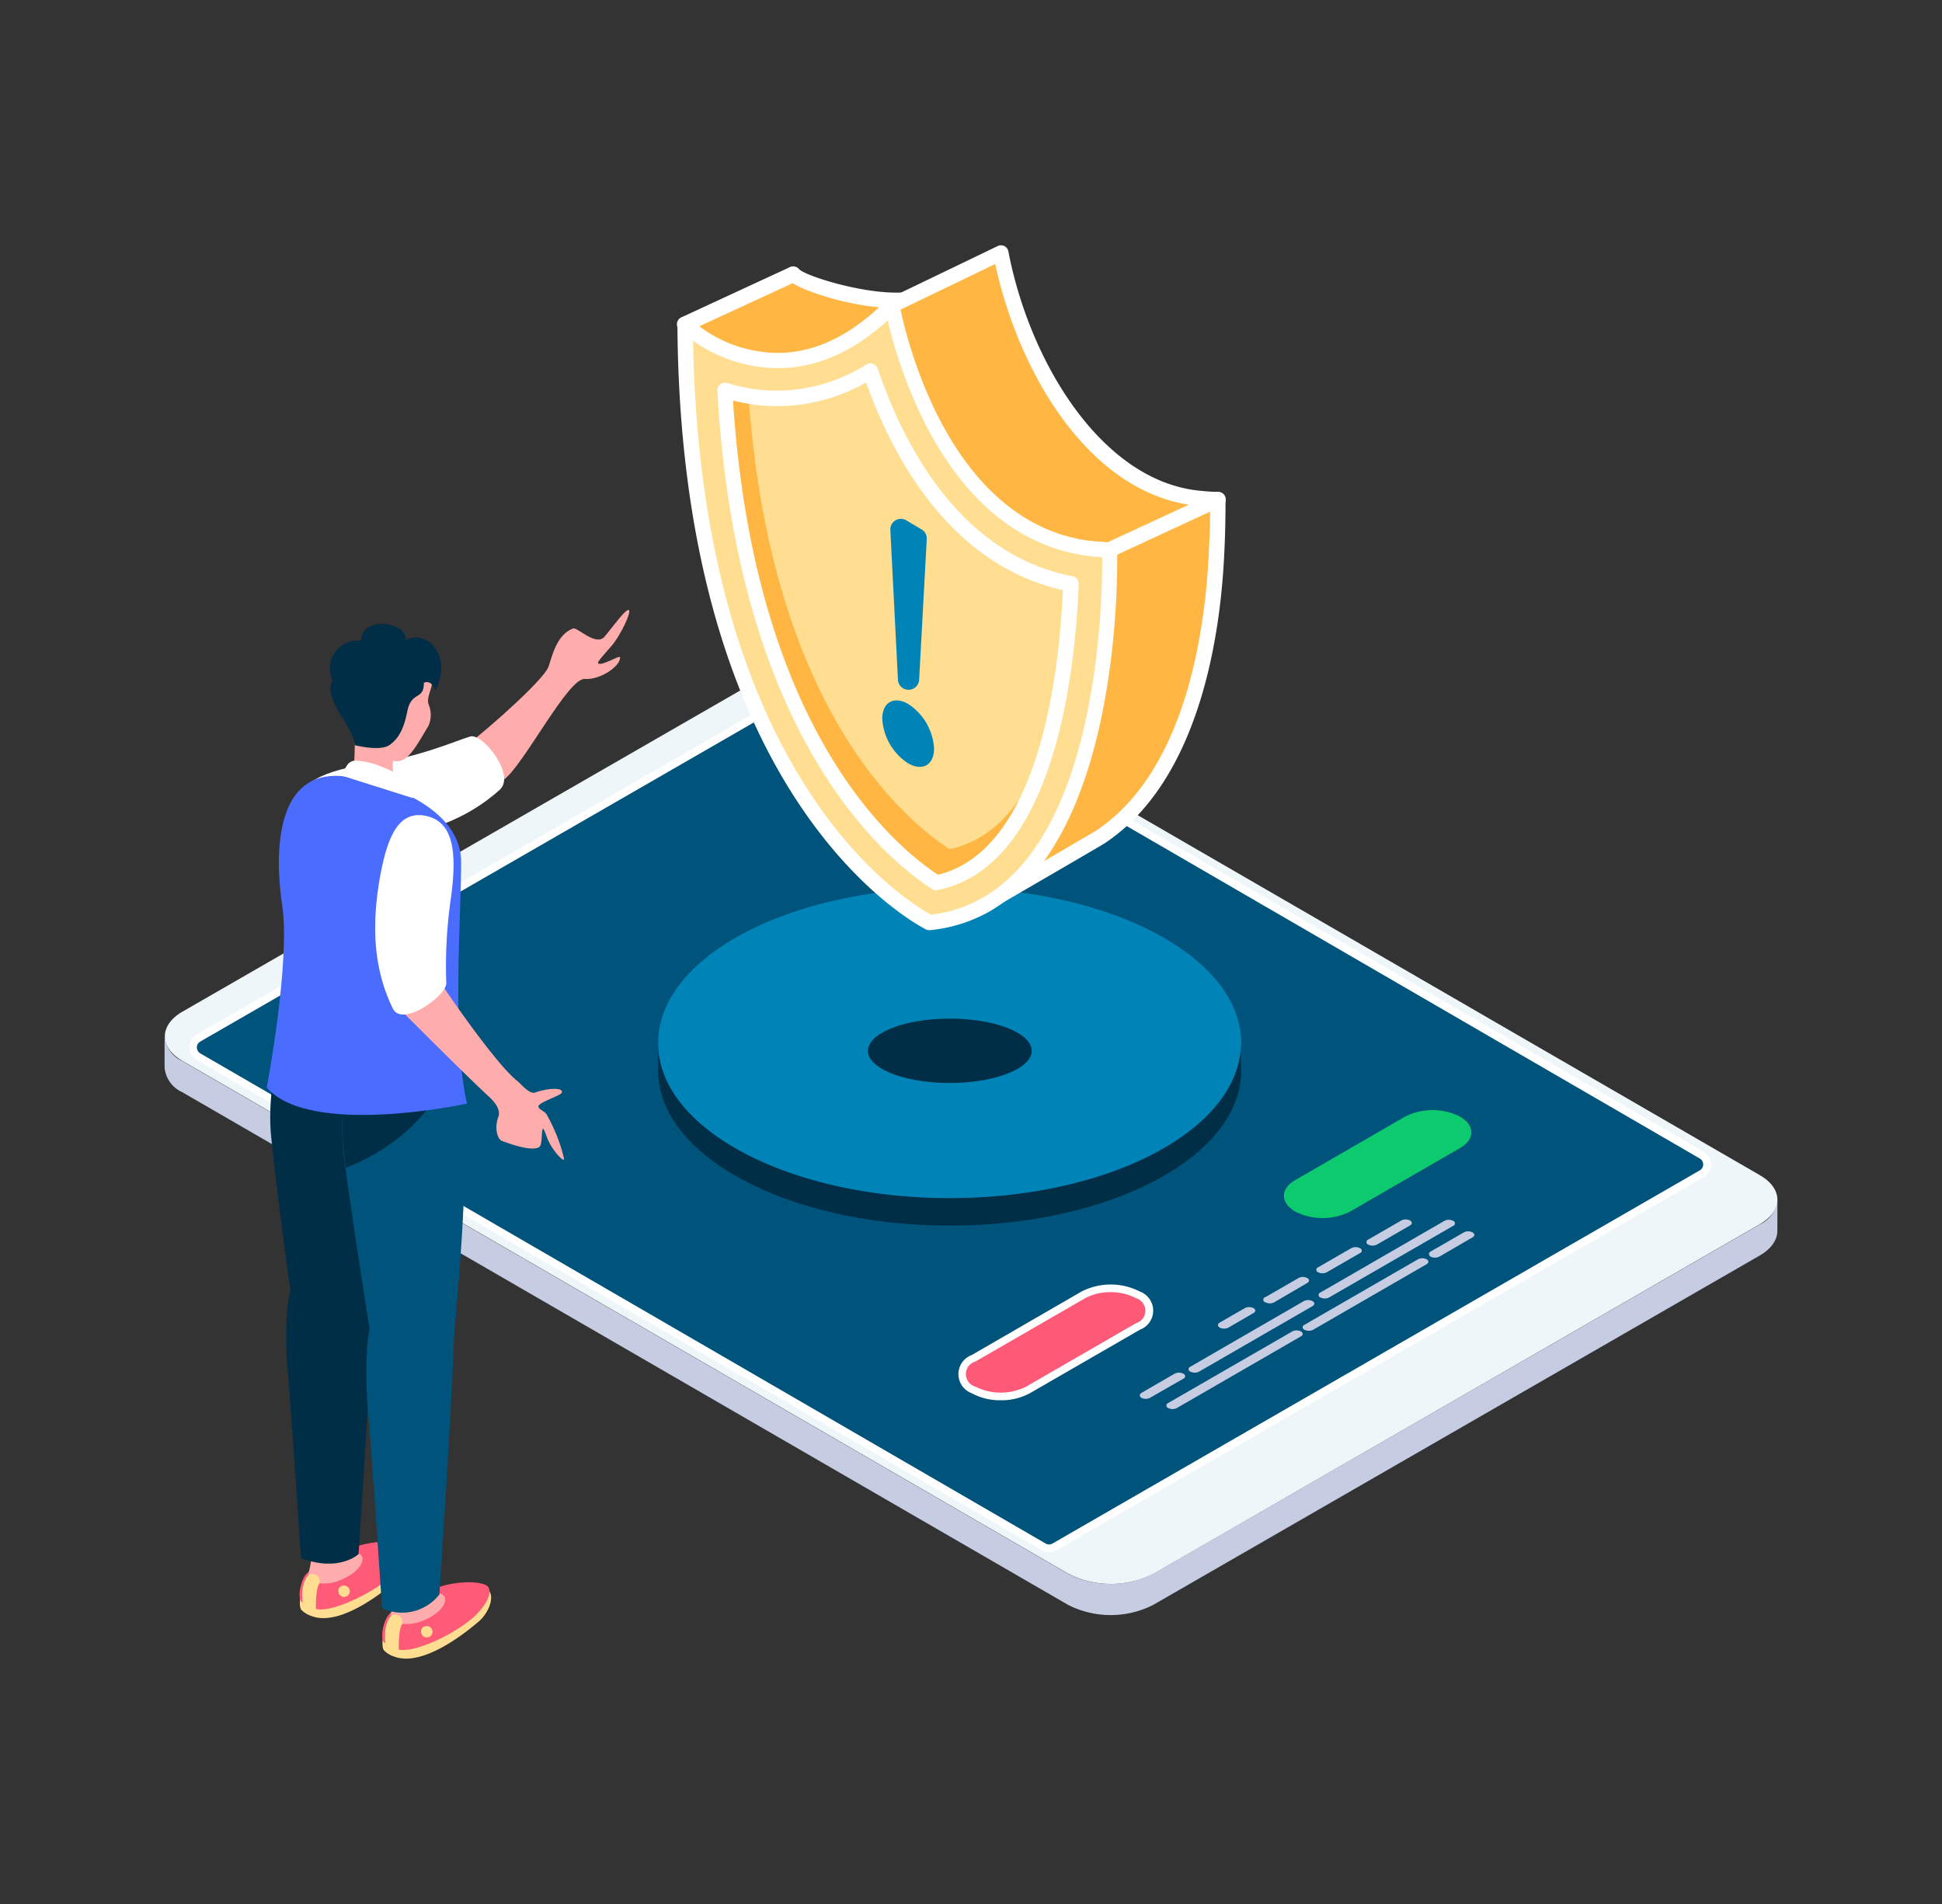 <svg xmlns="http://www.w3.org/2000/svg" viewBox="0 0 255 250" id="security-warning">
  <rect x="0" y="0" width="255" height="250" fill="#333333" stroke="none"/>
  <path d="M233.39,157.52a4,4,0,0,1-2.34,3.27l-79.61,45.85a12.32,12.32,0,0,1-11.2,0L23.91,139.3a3.93,3.93,0,0,1-2.3-3.23v4.09a3.92,3.92,0,0,0,2.29,3.23l116.34,67.33a12.32,12.32,0,0,0,11.2,0l79.6-45.85c1.57-.9,2.35-2.09,2.34-3.27Z" fill="#c6cde3"></path>
  <path d="M231.09,154.31,114.76,87a12.29,12.29,0,0,0-11.2,0L24,132.81c-3.12,1.78-3.14,4.7-.05,6.48l116.32,67.34a12.31,12.31,0,0,0,11.21,0L231,160.79C234.16,159,234.17,156.09,231.09,154.31Z" fill="#eff6f9"></path>
  <path d="M223.45,154.14l-85,49a1.38,1.38,0,0,1-1.39,0L26,138.72a1.4,1.4,0,0,1,0-2.42l85-49a1.4,1.4,0,0,1,1.4,0l111.05,64.39A1.39,1.39,0,0,1,223.45,154.14Z" fill="#00537a"></path>
  <path d="M137.75,203.8a1.89,1.89,0,0,1-.95-.26l-111-64.39a1.89,1.89,0,0,1,0-3.28l85-49a1.9,1.9,0,0,1,1.9,0l111.05,64.39a1.9,1.9,0,0,1,0,3.28l-85,49A1.85,1.85,0,0,1,137.75,203.8Zm-26-116.16a.89.89,0,0,0-.45.12l-85,49a.88.88,0,0,0-.45.77.91.91,0,0,0,.45.78L137.3,202.67a.88.88,0,0,0,.9,0l85-49a.9.9,0,0,0,0-1.55l-111-64.39A.92.92,0,0,0,111.71,87.64Z" fill="#fff"></path>
  <path d="m172.34 171.5-14.89 8.6a1.27 1.27 0 0 1-1.14 0 .34.34 0 0 1 0-.65l14.89-8.61a1.27 1.27 0 0 1 1.14 0C172.66 171 172.66 171.32 172.34 171.5ZM187.32 166l-14.89 8.6a1.27 1.27 0 0 1-1.14 0 .34.34 0 0 1 0-.65l14.9-8.6a1.25 1.25 0 0 1 1.13 0C187.64 165.52 187.64 165.81 187.32 166ZM149.9 182.88l4.34-2.51a1.27 1.27 0 0 1 1.14 0 .35.35 0 0 1 0 .66L151 183.54a1.25 1.25 0 0 1-1.13 0C149.59 183.35 149.59 183.06 149.9 182.88ZM187.87 164.32l4.34-2.5a1.21 1.21 0 0 1 1.14 0c.32.18.32.47 0 .65L189 165a1.27 1.27 0 0 1-1.14 0C187.56 164.8 187.56 164.51 187.87 164.32ZM173.38 169.71l16.29-9.41a1.27 1.27 0 0 1 1.14 0 .35.35 0 0 1 0 .66l-16.29 9.4a1.27 1.27 0 0 1-1.14 0A.34.34 0 0 1 173.38 169.71ZM153.39 184.22l16.3-9.4a1.25 1.25 0 0 1 1.13 0c.32.18.32.47 0 .65l-16.29 9.41a1.27 1.27 0 0 1-1.14 0A.35.35 0 0 1 153.39 184.22Z" fill="#c6cde3"></path>
  <path d="M177.28,159.08l14.42-8.33c2-1.14,2-3,0-4.14a8,8,0,0,0-7.19,0l-14.42,8.33c-2,1.14-2,3,0,4.15A8,8,0,0,0,177.28,159.08Z" fill="#0dca6f"></path>
  <path d="M135,182.5l14.43-8.33c2-1.14,2-3,0-4.14a8,8,0,0,0-7.19,0l-14.42,8.33c-2,1.14-2,3,0,4.15A7.94,7.94,0,0,0,135,182.5Z" fill="#ff5978"></path>
  <path d="M131.41,183.86a7.78,7.78,0,0,1-3.83-.93,2.67,2.67,0,0,1,0-5L142,169.59a8.41,8.41,0,0,1,7.69,0,2.67,2.67,0,0,1,0,5l-14.43,8.33h0A7.85,7.85,0,0,1,131.41,183.86Zm14.42-14.19a6.84,6.84,0,0,0-3.34.79l-14.42,8.32a1.71,1.71,0,0,0,0,3.29,7.46,7.46,0,0,0,6.67,0l14.43-8.33a1.71,1.71,0,0,0,0-3.28A6.91,6.91,0,0,0,145.83,169.67Z" fill="#fff"></path>
  <path d="m173.08 166.4 4.35-2.51a1.21 1.21 0 0 1 1.14 0 .34.34 0 0 1 0 .65l-4.35 2.51a1.27 1.27 0 0 1-1.14 0A.34.34 0 0 1 173.08 166.4ZM160.16 173.66l3.3-1.9a1.25 1.25 0 0 1 1.13 0c.32.18.32.47 0 .65l-3.29 1.91a1.27 1.27 0 0 1-1.14 0C159.85 174.13 159.85 173.84 160.16 173.66ZM166.17 170.31l4.34-2.5a1.21 1.21 0 0 1 1.14 0c.32.18.32.47 0 .65L167.31 171a1.27 1.27 0 0 1-1.14 0A.35.35 0 0 1 166.17 170.31ZM179.66 162.76l4.35-2.51a1.25 1.25 0 0 1 1.13 0c.32.19.32.48 0 .66l-4.34 2.51a1.27 1.27 0 0 1-1.14 0A.35.35 0 0 1 179.66 162.76Z" fill="#c6cde3"></path>
  <path d="M124.7,157.31c20.4,0,37-8.49,38.17-19.19,0,0,.11,2,.11,2.45,0,11.25-17.14,20.36-38.28,20.36s-38.28-9.11-38.28-20.36V137C86.42,148.2,103.56,157.31,124.7,157.31Z" fill="#002e47"></path>
  <path d="M124.7,116.59c21.14,0,38.28,9.11,38.28,20.36a11.3,11.3,0,0,1-.11,1.17c-1.14,10.7-17.77,19.19-38.17,19.19-21.14,0-38.28-9.11-38.28-20.36S103.56,116.59,124.7,116.59Z" fill="#0083b7"></path>
  <path d="M124.7,133.75c5.94,0,10.76,1.89,10.76,4.21a2,2,0,0,1,0,.24c-.32,2.22-5,4-10.73,4-5.94,0-10.76-1.88-10.76-4.21S118.76,133.75,124.7,133.75Z" fill="#002e47"></path>
  <g style="isolation:isolate">
    <path d="M121.28,38.9c-4.88,1.83-16.1-1.66-17.1-2.92l-14.26,6.6.1.09c4.29,3.69,10.46,6.71,17.06,4.35,5.2-1.86,16.12-8.89,16.12-8.89C122.55,38.43,121.91,38.68,121.28,38.9Z" fill="#ffb642"></path>
    <path d="M102.33,48.86c-5.64,0-10.35-3.18-13-5.43l-.14-.13a1,1,0,0,1-.29-.89,1,1,0,0,1,.57-.74l14.26-6.6a1,1,0,0,1,1.2.28c1.1,1.09,11.62,4.25,16,2.61h0a18.17,18.17,0,0,0,1.82-.73,1,1,0,0,1,1,1.75c-.45.29-11.08,7.12-16.33,9A15.16,15.16,0,0,1,102.33,48.86Zm-10.55-6c3.26,2.5,8.81,5.46,15,3.26a77,77,0,0,0,10.85-5.66c-5,0-11.33-1.89-13.54-3.28Z" fill="#fff"></path>
    <path d="M159.73,73.17c.11-2,.23-4.38.19-7.31V65.6l-14.26,6.61v.25c-.8,15.46-2.23,34.67-15.42,45.8a9.93,9.93,0,0,1-2.21,1.23s15.76-9.13,16.46-9.58C154.89,103,159,87.86,159.73,73.17Z" fill="#ffb642"></path>
    <path d="M128,120.49a1,1,0,0,1-.88-.54,1,1,0,0,1,.38-1.33l2.28-1.32C142.92,106,144,85.81,144.66,72.41v-.12a1.09,1.09,0,0,1,.58-1l14.26-6.6a1,1,0,0,1,.95.06,1,1,0,0,1,.47.83v.25c0,3.08-.09,5.56-.19,7.38h0c-.54,10.48-3.29,29.29-15.68,37.52-.56.36-9.6,5.61-14.07,8.2l-.1.08a9.23,9.23,0,0,1-2.2,1.27l-.23.11A1,1,0,0,1,128,120.49Zm18.61-47.64c-.62,12-1.59,29-10.77,40.94,4-2.33,7.77-4.52,8.08-4.72,11.65-7.74,14.26-25.85,14.78-36h0c.08-1.52.19-3.52.2-6Z" fill="#fff"></path>
    <path d="M159.92,65.6c-.74,0-1.46-.06-2.17-.14-13.7-1.06-23.44-17.14-26.35-32.25L117.1,40.1s4.91,30.64,26.4,32c.7,0,1.42.12,2.16.14h0Z" fill="#ffb642"></path>
    <path d="M145.66,73.21h0c-.5,0-1,0-1.47-.09l-.73-.06c-21.86-1.34-27.11-31.5-27.32-32.79a1,1,0,0,1,.55-1.07L131,32.31a1,1,0,0,1,.88,0,1,1,0,0,1,.53.71c2.86,14.86,12.53,30.43,25.45,31.44.75.08,1.43.12,2.1.13a1,1,0,0,1,.41,1.91l-14.26,6.6A1,1,0,0,1,145.66,73.21ZM118.22,40.67c.94,4.78,6.63,29.25,25.34,30.4l.77.06c.37,0,.74.06,1.12.07l10.64-4.93c-13.29-2.09-22.33-17.36-25.41-31.6Z" fill="#fff"></path>
    <path d="M117.1,40.1c.31,1.59,6,31.68,28.56,32.11,0,2.32.87,46.42-23.69,48.92-1.58-.84-31.68-16.76-32-78.55A18.43,18.43,0,0,0,102,47.34C106.36,47.37,111.6,45.67,117.1,40.1Z" fill="#ffde91"></path>
    <path d="M122,122.13a1,1,0,0,1-.47-.12c-3.29-1.74-32.21-18.79-32.58-79.42a1,1,0,0,1,.61-.93,1,1,0,0,1,1.08.2A17.37,17.37,0,0,0,102,46.34h.1c4.93,0,9.74-2.33,14.3-6.94a1,1,0,0,1,1.7.52c.6,3.16,6.49,30.88,27.59,31.29a1,1,0,0,1,1,1c.09,4.84.17,47.42-24.59,49.93Zm-31-77.44c1,56.38,27.06,73.09,31.23,75.41,21.55-2.53,22.53-39.31,22.5-46.93-19.61-1.1-26.5-24-28.17-31.1-4.57,4.16-9.4,6.27-14.41,6.27H102A19.42,19.42,0,0,1,90.94,44.69Z" fill="#fff"></path>
    <path d="M124.7,111.49c-5.42-3.46-23.48-18-26.41-59.49a23,23,0,0,1-3.12-.76c2.5,45.28,22,61,27.8,64.69,8.08-1.7,12.48-10.14,14.87-19.16C135.38,103.94,131.34,110.09,124.7,111.49Z" fill="#ffb642"></path>
    <path d="M123,116.93a1,1,0,0,1-.54-.15c-6-3.83-25.74-19.85-28.26-65.49a1,1,0,0,1,.39-.84,1,1,0,0,1,.92-.16,21.63,21.63,0,0,0,6.48,1h.14a22.09,22.09,0,0,0,11.65-3.44,1,1,0,0,1,.87-.08,1,1,0,0,1,.6.62c3,8.93,10.29,24.35,25.58,27.27a1,1,0,0,1,.81,1c-.41,11-3,37-18.44,40.19ZM96.25,52.59c2.74,42.77,20.81,58.24,26.91,62.27,13.32-3.24,15.93-26.52,16.41-37.37-15.06-3.36-22.55-18-25.84-27.27a23.76,23.76,0,0,1-11.64,3.11H102A23.33,23.33,0,0,1,96.25,52.59Z" fill="#fff"></path>
    <path d="M118.6 90.38h0a1.35 1.35 0 0 1-.69-1.12l-1-19.66A1.39 1.39 0 0 1 119 68.32L121 69.51a1.36 1.36 0 0 1 .69 1.28l-1 18.47A1.39 1.39 0 0 1 118.6 90.38ZM115.85 94.37a7.48 7.48 0 0 0 3.4 5.86c1.88 1.08 3.4.21 3.4-1.94a7.49 7.49 0 0 0-3.4-5.86C117.37 91.35 115.85 92.22 115.85 94.37Z" fill="#0083b7"></path>
  </g>
  <path d="M75.26,82.52c.54-.2,3,2.4,4.12,1.08s2.8-3.72,3.19-3.49-1.14,3.4-2.27,4.7-1.93,2.13-1.75,2.29c.45.41,2.84-1.13,2.87-.8.08,1.15-2.6,3-4.63,2.85-2.2-.18-8.06,11.39-10.66,13.25C63,104.66,59.88,99,61.12,98,64.76,95.15,71.27,89.32,72,87.6,72.43,86.48,73,83.33,75.26,82.52Z" fill="#ffacac"></path>
  <path d="M49.14,100.22c5.77-.75,11-3.06,12.62-3.52s6,5.07,3.86,7c-5.38,4.86-12,6.11-16.77,6.64-5.68.62-9.77.17-9.92-3.87C38.8,102.86,42.36,101.1,49.14,100.22Z" fill="#fff"></path>
  <path d="M53.49,203.75c.52,1.12-.44,2.92-1.37,3.73s-7.21,6.25-11.22,4.71a3.31,3.31,0,0,1-1.32-.8c-.6-.66.25-4.3.92-4.95C41.37,205.59,53.07,202.82,53.49,203.75Z" fill="#ffde91"></path>
  <path d="M46.33,203.23c2.84-1.1,6.57-1,7-.06.51,1.13-1.06,3-2,3.86-2.67,2.34-8.06,4.85-10,4.19a4.86,4.86,0,0,1-1.75-.9c-.6-.66,0-3,.67-3.68A34,34,0,0,1,46.33,203.23Z" fill="#ff5a77"></path>
  <path d="M45 208.21a.75.75 0 1 1-.57.73A.66.66 0 0 1 45 208.21ZM41.12 205.88l1.12 1.48-.29.53c-.56.8-.47 3.43-.47 3.43a2.16 2.16 0 0 1-1.74-.85c-.33-2.59.71-3.59.71-3.59Z" fill="#ffde91"></path>
  <path d="M47.55,204.4c.23.51-.21,1.94-2.69,3a5.44,5.44,0,0,1-2.91.49,1,1,0,0,0-.39-1.06,1.1,1.1,0,0,0-1.11,0,19.18,19.18,0,0,0,.42-2C41.57,205,46.82,202.79,47.55,204.4Z" fill="#ffacac"></path>
  <path d="M49,170.55c-.16,7-1.92,33.52-1.92,33.52s-2.6,2.42-7.55.51c0,0-1.34-20.05-1.78-25s0-9.14.4-10.06C39.27,167.06,49.18,163.58,49,170.55Z" fill="#002e47"></path>
  <path d="M40.19,133.42c1.18-.9,4.83-1.42,8.5,1.77,6.6,5.74.25,32.85.25,37.42s-9.51,4.27-10.62-2.06c-.73-4.25-2.52-19-2.75-21.66C35.32,146,35.28,137.12,40.19,133.42Z" fill="#002e47"></path>
  <path d="M64.34,209.07c.52,1.12-.44,2.93-1.37,3.74s-7.21,6.24-11.22,4.7a3.31,3.31,0,0,1-1.32-.8c-.6-.66.24-4.29.92-5C52.22,210.91,63.91,208.14,64.34,209.07Z" fill="#ffde91"></path>
  <path d="M57.18,208.55c2.84-1.1,6.57-1,7-.06.52,1.13-1.05,3-2,3.86-2.67,2.35-8.06,4.85-10,4.19a4.86,4.86,0,0,1-1.75-.9c-.6-.66,0-3,.67-3.68A35.23,35.23,0,0,1,57.18,208.55Z" fill="#ff5a77"></path>
  <path d="M55.86 213.53a.75.75 0 1 1-.57.73A.67.67 0 0 1 55.86 213.53ZM52 211.2l1.12 1.48-.29.53c-.56.81-.47 3.43-.47 3.43a2.17 2.17 0 0 1-1.74-.84c-.34-2.6.71-3.6.71-3.6Z" fill="#ffde91"></path>
  <path d="M58.4,209.72c.23.52-.21,1.95-2.69,3a5.44,5.44,0,0,1-2.91.49,1,1,0,0,0-.39-1.06,1.1,1.1,0,0,0-1.11,0,19.18,19.18,0,0,0,.42-2C52.42,210.32,57.67,208.11,58.4,209.72Z" fill="#ffacac"></path>
  <path d="M59.58,176.29c-.17,7-1.88,33.07-1.88,33.07a6.23,6.23,0,0,1-7.53,1.81s-1.4-20.9-1.84-25.82-.16-9.95.25-10.87C49.69,172,59.75,169.32,59.58,176.29Z" fill="#00537a"></path>
  <path d="M49,139.45c1.18-.89,5.7-3.46,9.45-.37,5.07,4.17,1,34.7,1,39.27,0,4.72-9.52,4.27-10.62-2.06-.74-4.25-3.54-22.65-3.77-25.31C44.87,148.07,44.11,143.16,49,139.45Z" fill="#00537a"></path>
  <path d="M45.41,153.34c-.15-1.11-.25-1.94-.29-2.36-.25-2.91-1-7.82,3.9-11.53,1.18-.89,5.7-3.46,9.45-.37C59.85,140.22,56.39,149,45.41,153.34Z" fill="#002e47"></path>
  <path d="M37.07,119c-1.08-7.23-.74-17.13,7-17.13,3.84,0,16.48,3.19,16.48,11.35,0,7.17-1.23,23.12.77,31.69,0,0-20.59,4.48-26.3-2.12C35.06,142.74,38.14,126.18,37.07,119Z" fill="#4b6dff"></path>
  <path d="M49.45,88.77c.76-.48,7.23-.42,7.31.53s-.82,2.3-.48,3.19a3.6,3.6,0,0,1,0,2.78c-1.68,2.79-2.83,5.14-4.64,4.61-.46,1.91,1.3,4.11,1.07,4.07a30.84,30.84,0,0,1-6.39-2.16c.65-4.26-.41-7.49,1.85-11.52A4.14,4.14,0,0,1,49.45,88.77Z" fill="#ffacac"></path>
  <path d="M47.42,84.14c0-3.28,6-2.57,5.88-.09,2.62-1.5,6.26,2,3.87,6.6,0,0-.48-1.46-1.51-1,0,2.38-1.62,1-2.18,3.76-.34,1.68-.87,3.43-2.36,4.43-1.28.86-4.55,0-4.55,0,0-2.3-4.25-6-2.91-8.48A3.66,3.66,0,0,1,47.42,84.14Z" fill="#002e47"></path>
  <path d="M46.73,99.88c1.45.09,2.73.34,5.83,1.91a3.64,3.64,0,0,1,1.65,3l-9.49-3,.87-1.33A1.29,1.29,0,0,1,46.73,99.88Z" fill="#fff"></path>
  <path d="M68,142c.42.33,1.52,1.72,2.27,1.45,1.61-.57,3.7-.7,3.51,0-.09.34-2,.94-2.81,1.5s.43.79.8,1.37a22.1,22.1,0,0,1,2.29,5.78c.16.73-1.64-1-2.33-3-.85-2.5-.34,1.1-.9,1.49-.93.66-3.84-.37-4.92-.79-.59-.22-1-1.64-.51-3.05,0-.11.65-1-1.11-2.67-3.7-3.43-11.83-11.62-11.83-11.62l5.12-3.82S64.81,139.49,68,142Z" fill="#ffacac"></path>
  <path d="M56.1,107.17c3.35.82,4,4.57,3.07,11a62.29,62.29,0,0,0-.57,10.94c0,1.64-5.74,5.8-7,3.35-3.07-6.24-2.5-12.65-1.72-17.21C50.84,109.9,52.33,106.24,56.1,107.17Z" fill="#fff"></path>
</svg>
